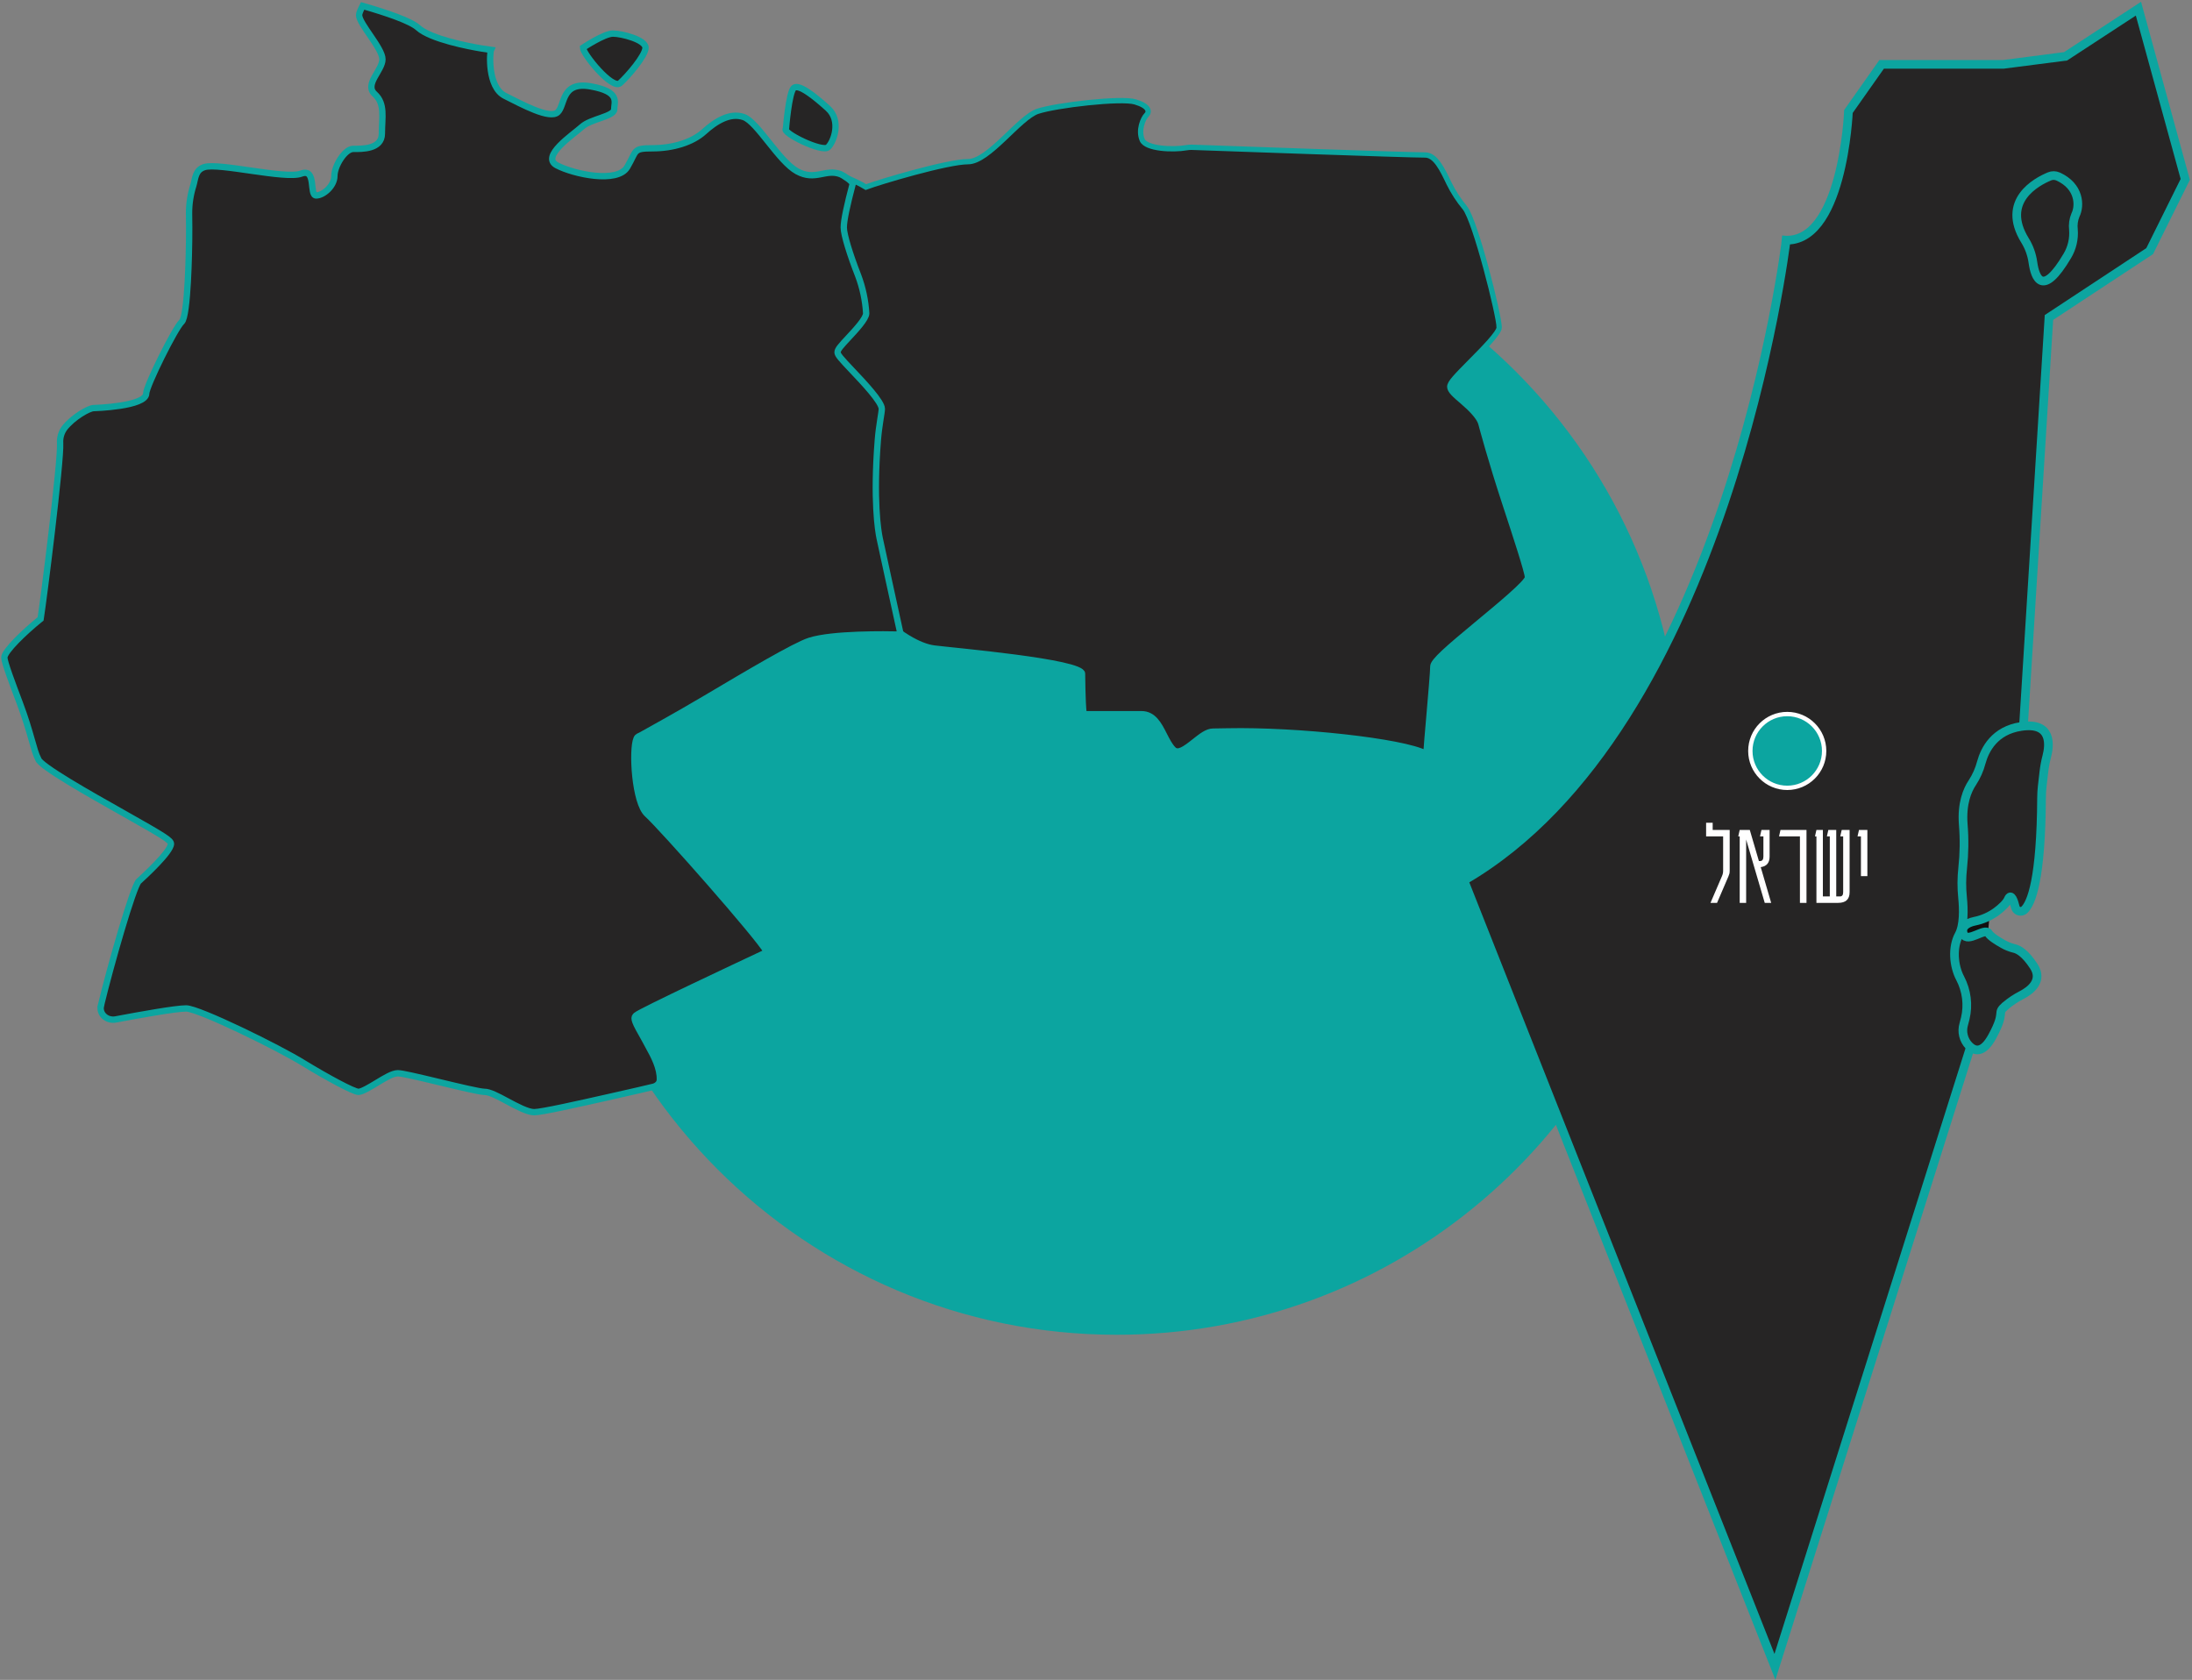 <svg xmlns="http://www.w3.org/2000/svg" width="1010" height="774" viewBox="0 0 1010 774" fill="none"><rect x="0" y="0" width="1010" height="774" fill="#808080" stroke="none"/><path d="M774.559 355C774.559 374.051 772.512 392.618 768.619 410.503C743.193 527.43 639.102 615 514.559 615C370.965 615 254.559 498.594 254.559 355C254.559 211.406 370.965 95 514.559 95C658.153 95 774.559 211.406 774.559 355Z" fill="#0CA5A0"></path><path d="M690.77 150.841C690.77 145.431 679.82 101.741 674.95 95.731C672.08 92.281 669.62 88.491 667.64 84.461C664.57 78.041 661.41 71.411 656.67 71.411C648.24 71.411 560.52 68.271 549.08 67.861C548.31 67.841 547.53 67.901 546.77 68.041C540.29 69.191 528.04 68.571 526.3 64.511C524.35 59.961 526.73 54.531 528.25 53.011C529.77 51.491 529.55 48.891 523.04 46.941C516.53 44.991 486.6 48.461 478.14 51.281C469.68 54.101 455.58 74.491 446.04 74.491C436.5 74.491 405.26 83.821 398.97 86.201C393.67 82.891 382.88 78.831 383.35 79.981C381.75 86.621 382.44 93.481 382.44 95.961C382.44 98.291 385.13 105.871 387.51 112.571C390.29 120.401 373.47 133.251 373.47 135.151C373.47 137.671 370.68 141.171 367.04 145.481C365.72 147.051 364.07 149.001 363.92 149.561C364.13 149.971 366.38 152.611 368.37 154.931C374.21 161.731 378.68 167.191 378.68 170.301C378.68 171.841 378.09 176.351 377.34 182.051C377.05 184.271 376.74 186.891 376.45 189.681C374.98 203.631 376.04 217.731 379.58 231.301C381.91 240.271 360.54 256.141 361.29 259.951C365.26 262.261 396.84 275.431 402.51 281.101C414.07 292.371 423.65 297.701 430.41 298.581C438.74 299.671 498.79 304.811 498.79 310.361C498.87 311.971 498.82 322.371 499.49 328.841H525.94C531.6 328.841 534.14 333.811 536.58 338.621C537.82 341.051 539.1 343.571 540.73 345.201C542.77 347.261 545.82 345.111 550.24 341.601C553.31 339.161 556.2 336.871 558.91 336.871C560.04 336.871 562.46 336.821 565.64 336.761C597.6 336.111 646.22 341.371 657.02 347.011C657.21 343.981 657.75 337.721 658.37 330.631C659.22 320.711 660.2 309.461 660.2 307.041C660.2 304.621 666.63 299.031 681.29 286.881C690.74 279.061 703.68 268.341 703.8 266.031C703.8 263.681 698.38 247.161 693.59 232.581C686.78 211.861 683.1 197.951 682.32 195.101C681.54 192.251 677.69 188.291 673.97 185.131C670.16 181.891 668 179.971 668 178.181C668 176.391 670.81 173.481 677.7 166.521C683.22 160.951 690.78 153.331 690.78 150.851L690.77 150.841Z" fill="#262525" stroke="#0CA5A0" stroke-width="2.45" stroke-miterlimit="10"></path><path d="M362.13 59.311C362.13 59.311 363.48 42.591 365.73 40.551C367.98 38.511 375.19 44.221 381.49 49.931C387.79 55.641 384.19 65.431 381.49 67.871C378.79 70.311 360.1 61.141 362.13 59.311Z" fill="#262525" stroke="#0CA5A0" stroke-width="2.93" stroke-miterlimit="10"></path><path d="M268.62 21.981C268.62 21.981 278.37 15.471 282.43 15.471C286.49 15.471 297.44 18.321 297.44 21.981C297.44 25.641 289.34 35.031 285.73 38.291C282.12 41.551 268.62 24.831 268.62 21.981Z" fill="#262525" stroke="#0CA5A0" stroke-width="2.93" stroke-miterlimit="10"></path><path d="M46.5 463.451C45.61 467.171 49.23 470.481 53.34 469.701C64.44 467.601 80.97 464.641 85.75 464.641C91.59 464.641 128.78 482.861 140.15 489.991C150.75 496.441 162.95 503.071 165.19 503.071C166.79 503.071 170.56 500.791 173.58 498.961C177.52 496.571 180.92 494.511 183.3 494.511C185.24 494.511 191.84 496.061 202.48 498.611C211.19 500.701 221.06 503.071 223.2 503.071C225.65 503.071 229.35 505.061 233.63 507.351C238.08 509.741 243.12 512.441 246.14 512.441C249.55 512.441 266.4 508.651 279.94 505.601C291.68 502.951 297.34 501.661 301.02 500.751C301.85 500.561 302.61 500.141 303.2 499.521C303.71 498.991 304.01 498.291 304.04 497.551C304.21 492.091 301.34 486.771 298.64 481.881C297.69 480.161 296.62 478.091 295.6 476.331C291.61 469.411 292.09 468.771 293.14 467.811C295.22 465.931 341.47 444.261 353.39 438.651C349.76 431.861 305.37 381.581 298.19 375.071C292.43 369.851 291.1 345.371 293.31 340.341C293.82 339.171 294.55 339.301 295.61 338.631C297.44 337.591 312.11 329.541 325.05 321.861C344.37 310.401 366.26 297.411 373.04 295.251C383.57 291.891 408.03 292.231 414.99 292.401C410.27 270.771 407.49 258.211 405.32 248.021C404.59 244.591 402.29 230.461 404.48 202.751C405.02 195.941 406.31 190.131 406.31 188.381C406.31 185.141 397.84 176.181 392.76 170.831C387.3 165.071 385.92 163.481 385.92 162.311C385.92 161.021 387.45 159.331 390.9 155.631C394.17 152.131 399.11 146.841 399.11 144.381C398.76 138.401 397.5 132.521 395.39 126.911C391.7 117.501 388.78 108.181 388.78 104.811C388.78 101.441 390.44 94.001 392.84 84.941C393.41 83.791 388.34 80.671 387.35 80.281C380.46 77.571 375.66 83.541 367.26 78.921C358.86 74.301 348.97 56.111 342.67 53.931C336.37 51.751 329.78 55.831 324.38 60.721C318.98 65.611 309.99 68.321 300.69 68.321C291.39 68.321 293.49 69.411 289 77.011C284.51 84.611 264.41 80.271 256.62 76.201C248.83 72.131 264.12 62.081 268.16 58.411C272.2 54.741 283 53.661 283 50.401C283 47.141 286 42.251 272.21 39.811C258.42 37.371 260.52 48.501 256.92 51.761C253.32 55.021 240.73 48.231 232.63 44.151C224.53 40.071 225.69 24.071 226.22 22.981C224.14 22.691 222.47 22.431 221.61 22.291C216.3 21.401 198.5 18.071 192.63 12.761C189.23 9.681 178.42 5.971 167.09 2.711C166.15 4.551 165.46 6.091 165.46 6.951C165.46 11.021 176.22 22.161 176.22 27.321C176.22 32.481 167.71 38.861 172.66 43.341C177.61 47.821 175.96 54.201 175.96 61.541C175.96 68.881 166.66 68.601 162.77 68.601C158.88 68.601 154.07 76.471 154.07 81.091C154.07 85.711 148.97 90.051 145.67 90.051C142.37 90.051 145.97 77.281 138.78 80.001C131.59 82.721 100.7 74.841 94.1 77.011C89.9 78.391 90.04 82.281 89.07 85.491C87.76 89.631 87.09 93.951 87.11 98.301C87.19 102.801 87.18 107.201 87.14 110.871C87.1 114.421 86.66 145.671 83.73 148.321C80.67 151.091 67.36 177.901 67.36 181.301C67.36 187.321 43.37 188.031 43.13 188.031C41.02 188.031 33.64 192.191 29.73 197.221C28.25 199.241 27.53 201.721 27.7 204.221C28.17 212.531 20 277.271 18.77 284.701L18.7 285.171L18.31 285.481C11.54 290.961 2 300.011 2 302.981C2 305.091 5.79 315.111 9.13 323.961C14.24 337.481 15.48 345.791 17.59 349.691C18.19 352.881 42.07 366.321 56.33 374.351C76.03 385.451 78.76 387.201 78.76 388.801C78.76 392.441 66.42 403.781 63.94 406.021C61.35 408.461 50.83 445.301 46.47 463.431L46.5 463.451Z" fill="#262525" stroke="#0CA5A0" stroke-width="2.93" stroke-miterlimit="10"></path><path d="M823 110.654C823 110.654 796.28 335.17 674.52 405.69L817.83 768.02L911.65 470.61L911.96 434.65C912.32 424.57 912.81 413.36 915.75 403.72L930.789 359.51L944.09 146.28L990.5 115.7L1006.89 82.66L985.32 4L951.74 25.95L923.07 29.65H866.99L851.7 51.35C851.7 51.35 849.13 114.2 821 110.5L823 110.654Z" fill="#262525" stroke="#0CA5A0" stroke-width="4" stroke-miterlimit="10"></path><path d="M936.7 120.91C937.7 128.06 941.09 137.32 952.59 117.83C954.73 114.22 955.7 110.03 955.37 105.84C955.09 103.53 955.41 101.2 956.31 99.049C958.44 94.779 958.24 85.82 948.28 81.32C947.02 80.76 945.58 80.74 944.31 81.279C938.36 83.749 921.84 92.57 933.05 110.77C934.96 113.86 936.2 117.31 936.7 120.9V120.91Z" fill="#262525" stroke="#0CA5A0" stroke-width="4" stroke-miterlimit="10"></path><path d="M917.549 413.211L914.789 442.671L904.529 430.181L910.189 413.871L917.559 413.221L917.549 413.211Z" fill="#121010"></path><path d="M924.249 463.26C926.519 461.38 928.979 459.76 931.599 458.42C935.389 456.44 941.499 451.97 937.119 445.22C933.119 439.06 929.919 437.43 928.189 437.04C926.319 436.59 924.519 435.88 922.849 434.92C920.229 433.45 917.109 431.48 916.229 429.98C914.629 427.26 906.519 434.67 904.749 430.44C903.419 427.27 905.969 425.29 909.809 424.47C913.459 423.74 916.909 422.21 919.919 420.01C922.239 418.27 924.509 416.2 925.329 414.32C926.649 411.27 927.939 415.29 928.589 417.97C928.909 419.32 930.269 420.16 931.619 419.83C932.019 419.73 932.389 419.54 932.699 419.27C936.029 416.18 940.459 404.98 940.679 367.44C940.689 365.75 940.789 364.05 940.979 362.37L941.709 356C941.989 353.47 942.449 350.96 943.089 348.49C944.429 343.38 945.669 332.52 931.189 334.73C919.039 336.58 914.559 345.33 912.919 351.31C912.049 354.6 910.669 357.74 908.799 360.59C906.479 364.05 903.859 370.21 904.599 379.88C905.149 386.56 905.059 393.28 904.339 399.95C903.839 404.47 903.819 409.02 904.279 413.54C904.819 419.03 904.969 426.4 902.639 430.67C899.489 436.45 900.109 444.98 903.209 450.79C906.169 456.46 906.999 463 905.529 469.23C905.329 470.09 905.099 470.98 904.839 471.88C903.789 475.4 904.719 479.21 907.279 481.85C909.899 484.49 913.679 485.44 917.959 477.59C924.619 465.38 919.469 467.3 924.249 463.28V463.26Z" fill="#262525" stroke="#0CA5A0" stroke-width="4" stroke-miterlimit="10"></path><circle cx="823.5" cy="346" r="17" fill="#0CA5A0" stroke="white" stroke-width="2"></circle><path d="M788.136 416L793.4 403.736C793.624 403.213 793.773 402.765 793.848 402.392C793.922 402.019 793.96 401.571 793.96 401.048V385.368H786.12V379.096H789.144V382.4H796.984V401.048C796.984 401.608 796.946 402.075 796.872 402.448C796.797 402.784 796.648 403.213 796.424 403.736L791.16 416H788.136ZM801.597 416V385.368H800.925L801.597 382.4H806.245L810.445 396.736H810.949C811.994 396.736 812.517 396.045 812.517 394.664V385.368H810.949L811.621 382.4H815.373V394.664C815.373 397.539 814.01 399.163 811.285 399.536L816.101 416H813.133L804.565 386.824V416H801.597ZM832.371 382.4V416H829.347V385.368H819.715L820.387 382.4H832.371ZM839.917 382.4V413.032H843.109V385.368H841.765L842.437 382.4H846.077V413.032H847.813C848.783 413.032 849.269 412.379 849.269 411.072V385.368H847.925L848.597 382.4H852.237V411.072C852.237 414.357 850.482 416 846.973 416H836.949V385.368H836.277L836.949 382.4H839.917ZM857.456 403.68V385.368H855.888L856.56 382.4H860.424V403.68H857.456Z" fill="white"></path></svg>